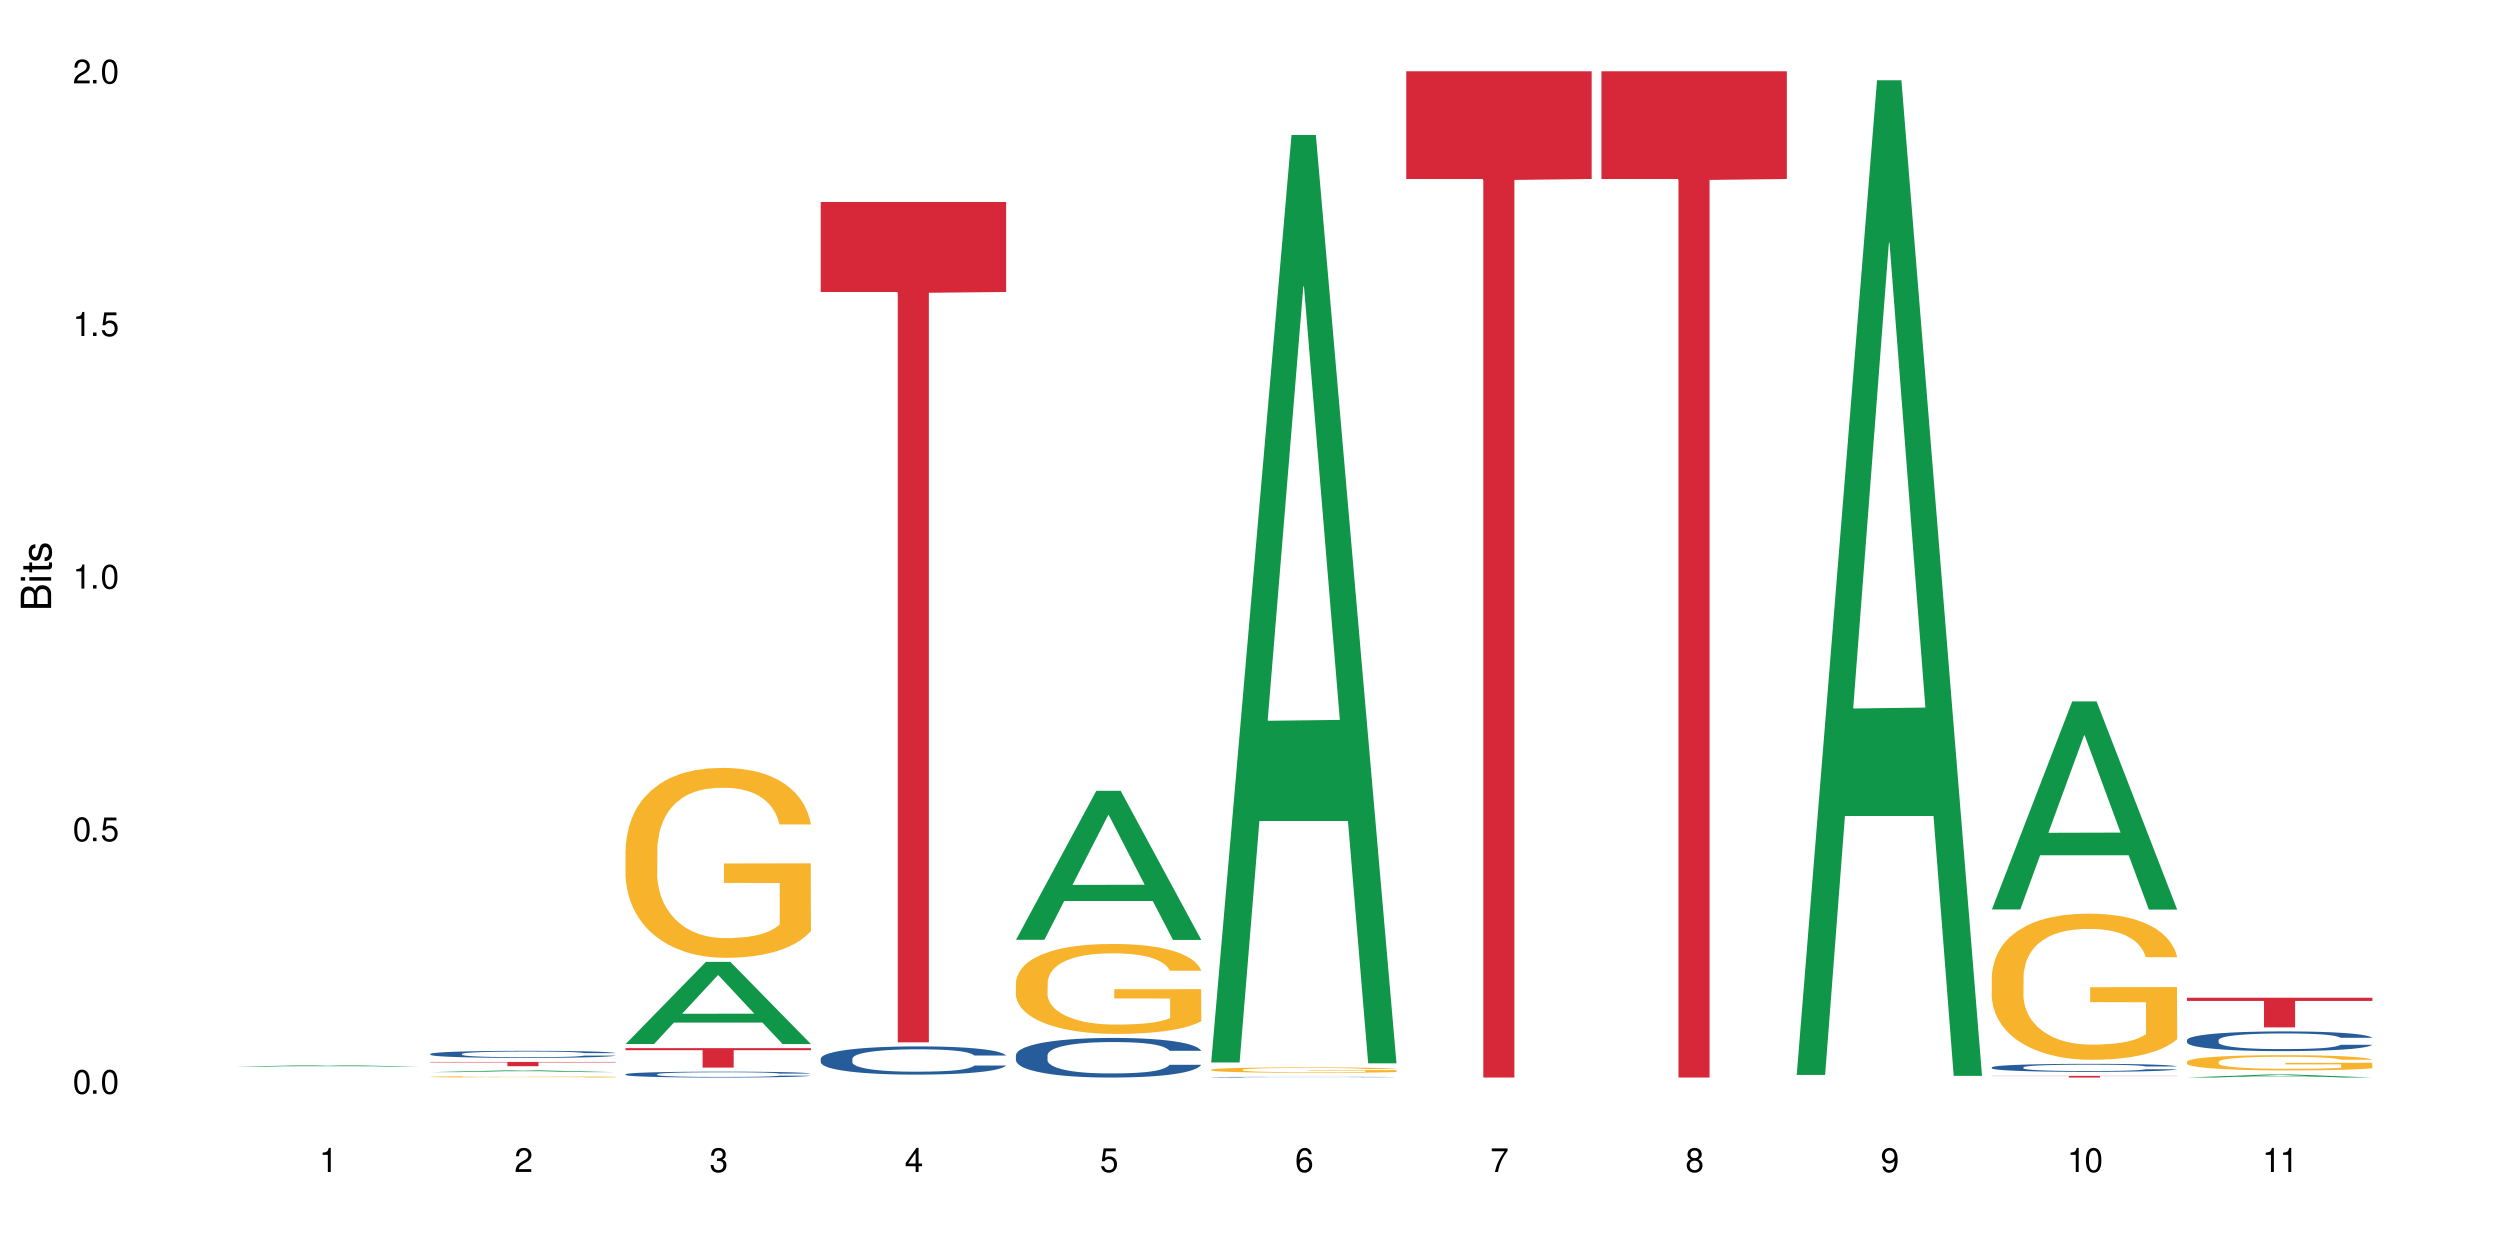 <?xml version="1.0" encoding="UTF-8"?>
<svg xmlns="http://www.w3.org/2000/svg" xmlns:xlink="http://www.w3.org/1999/xlink" width="720" height="360" viewBox="0 0 720 360">
<defs>
<g>
<g id="glyph-0-0">
</g>
<g id="glyph-0-1">
<path d="M 2.641 -6.938 C 2 -6.938 1.422 -6.656 1.078 -6.172 C 0.641 -5.562 0.406 -4.641 0.406 -3.359 C 0.406 -1.016 1.188 0.219 2.641 0.219 C 4.078 0.219 4.859 -1.016 4.859 -3.297 C 4.859 -4.641 4.656 -5.547 4.203 -6.172 C 3.844 -6.656 3.281 -6.938 2.641 -6.938 Z M 2.641 -6.188 C 3.547 -6.188 4 -5.25 4 -3.375 C 4 -1.406 3.562 -0.484 2.625 -0.484 C 1.734 -0.484 1.281 -1.438 1.281 -3.344 C 1.281 -5.25 1.734 -6.188 2.641 -6.188 Z M 2.641 -6.188 "/>
</g>
<g id="glyph-0-2">
<path d="M 1.828 -1 L 0.828 -1 L 0.828 0 L 1.828 0 Z M 1.828 -1 "/>
</g>
<g id="glyph-0-3">
<path d="M 4.562 -6.797 L 1.062 -6.797 L 0.547 -3.094 L 1.328 -3.094 C 1.719 -3.562 2.047 -3.734 2.578 -3.734 C 3.484 -3.734 4.062 -3.109 4.062 -2.094 C 4.062 -1.125 3.484 -0.531 2.578 -0.531 C 1.828 -0.531 1.375 -0.906 1.188 -1.672 L 0.328 -1.672 C 0.453 -1.109 0.547 -0.844 0.75 -0.594 C 1.125 -0.078 1.828 0.219 2.594 0.219 C 3.969 0.219 4.922 -0.781 4.922 -2.219 C 4.922 -3.562 4.031 -4.484 2.719 -4.484 C 2.25 -4.484 1.859 -4.359 1.469 -4.062 L 1.734 -5.969 L 4.562 -5.969 Z M 4.562 -6.797 "/>
</g>
<g id="glyph-0-4">
<path d="M 2.484 -4.938 L 2.484 0 L 3.328 0 L 3.328 -6.938 L 2.766 -6.938 C 2.469 -5.875 2.281 -5.734 0.984 -5.562 L 0.984 -4.938 Z M 2.484 -4.938 "/>
</g>
<g id="glyph-0-5">
<path d="M 4.859 -0.828 L 1.281 -0.828 C 1.359 -1.406 1.672 -1.781 2.5 -2.281 L 3.469 -2.828 C 4.406 -3.344 4.906 -4.062 4.906 -4.906 C 4.906 -5.484 4.672 -6.031 4.266 -6.406 C 3.859 -6.766 3.375 -6.938 2.719 -6.938 C 1.859 -6.938 1.219 -6.625 0.844 -6.031 C 0.609 -5.672 0.5 -5.234 0.484 -4.531 L 1.328 -4.531 C 1.359 -5.016 1.406 -5.281 1.531 -5.516 C 1.75 -5.938 2.188 -6.203 2.703 -6.203 C 3.469 -6.203 4.031 -5.641 4.031 -4.891 C 4.031 -4.344 3.719 -3.859 3.125 -3.516 L 2.234 -3 C 0.812 -2.172 0.406 -1.531 0.328 -0.016 L 4.859 -0.016 Z M 4.859 -0.828 "/>
</g>
<g id="glyph-0-6">
<path d="M 2.125 -3.188 L 2.578 -3.188 C 3.5 -3.188 3.984 -2.766 3.984 -1.922 C 3.984 -1.062 3.469 -0.531 2.594 -0.531 C 1.656 -0.531 1.203 -1 1.156 -2.016 L 0.312 -2.016 C 0.344 -1.453 0.438 -1.094 0.609 -0.781 C 0.953 -0.109 1.625 0.219 2.547 0.219 C 3.953 0.219 4.859 -0.625 4.859 -1.938 C 4.859 -2.828 4.516 -3.297 3.703 -3.594 C 4.344 -3.844 4.656 -4.328 4.656 -5.031 C 4.656 -6.219 3.875 -6.938 2.578 -6.938 C 1.203 -6.938 0.484 -6.172 0.453 -4.703 L 1.297 -4.703 C 1.312 -5.125 1.344 -5.359 1.453 -5.578 C 1.641 -5.969 2.062 -6.203 2.594 -6.203 C 3.344 -6.203 3.797 -5.75 3.797 -5 C 3.797 -4.516 3.609 -4.219 3.25 -4.047 C 3.016 -3.953 2.703 -3.922 2.125 -3.906 Z M 2.125 -3.188 "/>
</g>
<g id="glyph-0-7">
<path d="M 3.141 -1.672 L 3.141 0 L 3.984 0 L 3.984 -1.672 L 4.984 -1.672 L 4.984 -2.438 L 3.984 -2.438 L 3.984 -6.938 L 3.359 -6.938 L 0.266 -2.578 L 0.266 -1.672 Z M 3.141 -2.438 L 1 -2.438 L 3.141 -5.5 Z M 3.141 -2.438 "/>
</g>
<g id="glyph-0-8">
<path d="M 4.781 -5.125 C 4.609 -6.266 3.891 -6.938 2.844 -6.938 C 2.094 -6.938 1.422 -6.578 1.031 -5.953 C 0.594 -5.266 0.406 -4.422 0.406 -3.172 C 0.406 -2 0.578 -1.25 0.984 -0.641 C 1.359 -0.078 1.953 0.219 2.703 0.219 C 3.984 0.219 4.922 -0.75 4.922 -2.094 C 4.922 -3.375 4.062 -4.281 2.844 -4.281 C 2.172 -4.281 1.641 -4.031 1.281 -3.516 C 1.281 -5.234 1.828 -6.188 2.797 -6.188 C 3.391 -6.188 3.797 -5.797 3.938 -5.125 Z M 2.734 -3.531 C 3.547 -3.531 4.062 -2.953 4.062 -2.031 C 4.062 -1.156 3.484 -0.531 2.703 -0.531 C 1.922 -0.531 1.328 -1.188 1.328 -2.078 C 1.328 -2.938 1.906 -3.531 2.734 -3.531 Z M 2.734 -3.531 "/>
</g>
<g id="glyph-0-9">
<path d="M 4.984 -6.797 L 0.438 -6.797 L 0.438 -5.969 L 4.109 -5.969 C 2.5 -3.656 1.828 -2.234 1.328 0 L 2.219 0 C 2.594 -2.172 3.453 -4.047 4.984 -6.094 Z M 4.984 -6.797 "/>
</g>
<g id="glyph-0-10">
<path d="M 3.75 -3.656 C 4.469 -4.094 4.688 -4.438 4.688 -5.078 C 4.688 -6.172 3.844 -6.938 2.641 -6.938 C 1.438 -6.938 0.594 -6.172 0.594 -5.094 C 0.594 -4.438 0.812 -4.094 1.516 -3.656 C 0.734 -3.266 0.359 -2.703 0.359 -1.922 C 0.359 -0.656 1.281 0.219 2.641 0.219 C 3.984 0.219 4.922 -0.656 4.922 -1.922 C 4.922 -2.703 4.531 -3.266 3.75 -3.656 Z M 2.641 -6.188 C 3.359 -6.188 3.812 -5.75 3.812 -5.062 C 3.812 -4.406 3.344 -3.984 2.641 -3.984 C 1.922 -3.984 1.453 -4.406 1.453 -5.078 C 1.453 -5.75 1.922 -6.188 2.641 -6.188 Z M 2.641 -3.266 C 3.484 -3.266 4.062 -2.719 4.062 -1.906 C 4.062 -1.078 3.484 -0.531 2.625 -0.531 C 1.797 -0.531 1.219 -1.094 1.219 -1.906 C 1.219 -2.719 1.781 -3.266 2.641 -3.266 Z M 2.641 -3.266 "/>
</g>
<g id="glyph-0-11">
<path d="M 0.516 -1.578 C 0.672 -0.453 1.406 0.219 2.438 0.219 C 3.188 0.219 3.859 -0.141 4.266 -0.766 C 4.688 -1.453 4.891 -2.297 4.891 -3.547 C 4.891 -4.719 4.703 -5.453 4.312 -6.078 C 3.938 -6.641 3.344 -6.938 2.594 -6.938 C 1.297 -6.938 0.359 -5.969 0.359 -4.625 C 0.359 -3.344 1.234 -2.453 2.453 -2.453 C 3.094 -2.453 3.578 -2.672 4.016 -3.203 C 4 -1.484 3.469 -0.531 2.5 -0.531 C 1.906 -0.531 1.484 -0.906 1.359 -1.578 Z M 2.578 -6.203 C 3.375 -6.203 3.969 -5.531 3.969 -4.641 C 3.969 -3.797 3.391 -3.188 2.547 -3.188 C 1.734 -3.188 1.234 -3.766 1.234 -4.688 C 1.234 -5.562 1.797 -6.203 2.578 -6.203 Z M 2.578 -6.203 "/>
</g>
<g id="glyph-1-0">
</g>
<g id="glyph-1-1">
<path d="M 0 -0.953 L 0 -4.891 C 0 -5.719 -0.234 -6.344 -0.734 -6.797 C -1.188 -7.234 -1.812 -7.469 -2.5 -7.469 C -3.547 -7.469 -4.188 -7 -4.625 -5.875 C -4.984 -6.688 -5.625 -7.094 -6.531 -7.094 C -7.172 -7.094 -7.734 -6.859 -8.141 -6.391 C -8.562 -5.922 -8.75 -5.344 -8.75 -4.5 L -8.75 -0.953 Z M -4.984 -2.062 L -7.766 -2.062 L -7.766 -4.219 C -7.766 -4.844 -7.688 -5.203 -7.453 -5.5 C -7.219 -5.812 -6.859 -5.969 -6.375 -5.969 C -5.891 -5.969 -5.531 -5.812 -5.297 -5.5 C -5.062 -5.203 -4.984 -4.844 -4.984 -4.219 Z M -0.984 -2.062 L -4 -2.062 L -4 -4.781 C -4 -5.766 -3.438 -6.359 -2.484 -6.359 C -1.547 -6.359 -0.984 -5.766 -0.984 -4.781 Z M -0.984 -2.062 "/>
</g>
<g id="glyph-1-2">
<path d="M -6.281 -1.797 L -6.281 -0.797 L 0 -0.797 L 0 -1.797 Z M -8.75 -1.797 L -8.75 -0.797 L -7.484 -0.797 L -7.484 -1.797 Z M -8.75 -1.797 "/>
</g>
<g id="glyph-1-3">
<path d="M -6.281 -3.047 L -6.281 -2.016 L -8.016 -2.016 L -8.016 -1.016 L -6.281 -1.016 L -6.281 -0.172 L -5.469 -0.172 L -5.469 -1.016 L -0.719 -1.016 C -0.078 -1.016 0.281 -1.453 0.281 -2.234 C 0.281 -2.5 0.25 -2.719 0.188 -3.047 L -0.641 -3.047 C -0.609 -2.906 -0.594 -2.766 -0.594 -2.562 C -0.594 -2.141 -0.719 -2.016 -1.156 -2.016 L -5.469 -2.016 L -5.469 -3.047 Z M -6.281 -3.047 "/>
</g>
<g id="glyph-1-4">
<path d="M -4.531 -5.25 C -5.766 -5.25 -6.469 -4.422 -6.469 -2.969 C -6.469 -1.516 -5.719 -0.562 -4.547 -0.562 C -3.562 -0.562 -3.094 -1.062 -2.734 -2.562 L -2.516 -3.484 C -2.344 -4.188 -2.094 -4.469 -1.641 -4.469 C -1.047 -4.469 -0.641 -3.875 -0.641 -3 C -0.641 -2.453 -0.797 -2 -1.062 -1.75 C -1.25 -1.594 -1.422 -1.531 -1.875 -1.469 L -1.875 -0.406 C -0.422 -0.453 0.281 -1.266 0.281 -2.922 C 0.281 -4.5 -0.5 -5.516 -1.719 -5.516 C -2.656 -5.516 -3.172 -4.984 -3.469 -3.734 L -3.703 -2.766 C -3.891 -1.953 -4.156 -1.609 -4.594 -1.609 C -5.188 -1.609 -5.547 -2.125 -5.547 -2.938 C -5.547 -3.75 -5.203 -4.172 -4.531 -4.203 Z M -4.531 -5.25 "/>
</g>
</g>
</defs>
<rect x="-72" y="-36" width="864" height="432" fill="rgb(100%, 100%, 100%)" fill-opacity="1"/>
<path fill-rule="nonzero" fill="rgb(6.275%, 58.824%, 28.235%)" fill-opacity="1" d="M 67.73 307.207 L 67.789 307.203 L 90.895 306.734 L 97.91 306.734 L 121.133 307.207 L 112.973 307.207 L 107.152 307.082 L 81.652 307.082 L 75.945 307.207 L 67.73 307.207 L 84.105 307.031 L 104.816 307.031 L 94.488 306.812 L 94.262 306.812 L 84.047 307.031 L 84.105 307.031 Z M 67.73 307.207 "/>
<path fill-rule="nonzero" fill="rgb(6.275%, 58.824%, 28.235%)" fill-opacity="1" d="M 123.941 308.781 L 124 308.781 L 147.105 308.234 L 154.125 308.234 L 177.344 308.781 L 169.184 308.781 L 163.367 308.637 L 137.863 308.637 L 132.156 308.781 L 123.941 308.781 L 140.316 308.578 L 161.027 308.578 L 150.699 308.324 L 150.586 308.32 L 150.473 308.324 L 140.258 308.578 L 140.316 308.578 Z M 123.941 308.781 "/>
<path fill-rule="nonzero" fill="rgb(14.51%, 36.078%, 60%)" fill-opacity="1" d="M 123.941 303.523 L 124.008 303.523 L 124.008 303.477 L 124.203 303.406 L 124.66 303.316 L 125.113 303.254 L 126.285 303.145 L 127.914 303.039 L 129.609 302.957 L 130.844 302.906 L 131.953 302.871 L 134.492 302.801 L 136.121 302.766 L 137.879 302.734 L 140.027 302.703 L 141.59 302.684 L 145.109 302.652 L 147.711 302.641 L 149.73 302.637 L 154.094 302.637 L 156.699 302.645 L 158.59 302.652 L 160.672 302.668 L 162.43 302.684 L 165.492 302.727 L 168.227 302.777 L 169.465 302.809 L 171.418 302.863 L 172.914 302.922 L 173.957 302.969 L 175.129 303.039 L 176.172 303.121 L 176.953 303.219 L 177.344 303.297 L 168.227 303.297 L 167.77 303.223 L 167.25 303.164 L 166.273 303.09 L 165.297 303.035 L 163.93 302.98 L 162.691 302.945 L 160.996 302.91 L 159.5 302.887 L 157.938 302.871 L 156.438 302.859 L 153.574 302.848 L 150.254 302.848 L 149.016 302.852 L 146.477 302.867 L 145.109 302.879 L 143.152 302.906 L 141.785 302.93 L 140.156 302.969 L 139.051 303 L 137.684 303.047 L 136.707 303.09 L 135.598 303.152 L 134.949 303.199 L 134.363 303.25 L 133.84 303.312 L 133.449 303.379 L 133.191 303.445 L 133.059 303.516 L 133.059 303.805 L 133.191 303.871 L 133.516 303.949 L 134.363 304.062 L 135.598 304.16 L 137.031 304.238 L 138.398 304.297 L 139.18 304.32 L 140.223 304.352 L 141.852 304.391 L 144.195 304.426 L 145.562 304.441 L 147.648 304.457 L 149.797 304.465 L 152.66 304.465 L 155.203 304.457 L 156.895 304.445 L 158.652 304.434 L 161.062 304.398 L 162.559 304.371 L 163.863 304.336 L 164.84 304.301 L 165.492 304.27 L 166.469 304.211 L 167.25 304.148 L 167.836 304.082 L 168.227 304.02 L 177.344 304.02 L 176.953 304.094 L 176.367 304.168 L 175.781 304.223 L 174.867 304.285 L 173.828 304.344 L 172.328 304.41 L 171.09 304.453 L 169.465 304.5 L 167.965 304.535 L 166.336 304.566 L 163.93 304.605 L 162.363 304.621 L 160.672 304.641 L 158.652 304.652 L 156.113 304.668 L 153.379 304.676 L 150.84 304.676 L 148.102 304.672 L 146.086 304.664 L 143.414 304.648 L 140.094 304.613 L 137.684 304.578 L 135.793 304.543 L 134.168 304.508 L 132.344 304.457 L 130 304.375 L 128.566 304.312 L 127.59 304.258 L 126.48 304.188 L 125.699 304.121 L 124.789 304.016 L 124.137 303.883 L 123.941 303.781 Z M 123.941 303.523 "/>
<path fill-rule="nonzero" fill="rgb(96.863%, 70.196%, 16.863%)" fill-opacity="1" d="M 123.941 310.113 L 124.008 310.109 L 124.008 310.105 L 124.27 310.09 L 124.918 310.066 L 125.766 310.047 L 126.676 310.035 L 127.266 310.027 L 128.242 310.016 L 129.086 310.008 L 131.234 309.992 L 133.973 309.977 L 135.469 309.973 L 137.164 309.965 L 139.57 309.957 L 140.68 309.957 L 144.066 309.949 L 147.906 309.945 L 154.094 309.945 L 156.766 309.949 L 160.41 309.953 L 162.496 309.953 L 164.125 309.957 L 165.816 309.965 L 167.902 309.969 L 169.855 309.98 L 172.98 309.996 L 174.281 310.008 L 175.391 310.02 L 176.367 310.035 L 176.953 310.047 L 177.344 310.062 L 168.293 310.062 L 167.77 310.047 L 167.184 310.039 L 166.207 310.027 L 164.254 310.012 L 162.43 310.004 L 160.867 309.996 L 158.914 309.992 L 157.023 309.988 L 154.875 309.988 L 153.574 309.984 L 150.121 309.984 L 146.996 309.988 L 145.172 309.992 L 143.871 309.996 L 142.047 310 L 140.941 310.004 L 140.289 310.008 L 138.336 310.02 L 137.031 310.027 L 136.316 310.035 L 135.402 310.047 L 134.754 310.055 L 134.035 310.07 L 133.645 310.078 L 133.125 310.102 L 133.059 310.168 L 133.254 310.18 L 133.645 310.195 L 134.168 310.207 L 134.949 310.223 L 135.73 310.23 L 137.098 310.246 L 138.27 310.254 L 139.18 310.262 L 140.941 310.27 L 141.656 310.273 L 143.348 310.277 L 145.109 310.285 L 147.258 310.289 L 148.883 310.289 L 151.488 310.293 L 154.812 310.293 L 158.719 310.289 L 161.191 310.289 L 162.887 310.285 L 163.992 310.281 L 165.359 310.277 L 166.336 310.273 L 167.25 310.27 L 168.355 310.266 L 168.355 310.18 L 152.27 310.18 L 152.27 310.141 L 177.277 310.141 L 177.344 310.277 L 175.977 310.289 L 174.281 310.297 L 172.656 310.305 L 170.961 310.309 L 168.551 310.316 L 166.598 310.32 L 163.602 310.324 L 160.867 310.328 L 158 310.332 L 149.797 310.332 L 146.93 310.328 L 144.652 310.328 L 142.566 310.324 L 140.484 310.32 L 137.879 310.312 L 136.188 310.305 L 134.426 310.297 L 132.668 310.289 L 131.105 310.281 L 130.062 310.273 L 129.023 310.262 L 127.914 310.254 L 126.871 310.242 L 126.09 310.23 L 125.375 310.219 L 124.855 310.207 L 124.332 310.191 L 124.074 310.176 L 123.941 310.168 Z M 123.941 310.113 "/>
<path fill-rule="nonzero" fill="rgb(83.922%, 15.686%, 22.353%)" fill-opacity="1" d="M 123.941 305.84 L 177.344 305.84 L 177.344 305.973 L 155.086 305.973 L 155.086 307.07 L 146.133 307.07 L 146.133 305.973 L 123.941 305.973 Z M 123.941 305.84 "/>
<path fill-rule="nonzero" fill="rgb(6.275%, 58.824%, 28.235%)" fill-opacity="1" d="M 180.152 300.672 L 180.211 300.652 L 203.316 277.016 L 210.336 277.016 L 233.555 300.695 L 225.395 300.695 L 219.578 294.516 L 194.074 294.516 L 188.371 300.672 L 180.152 300.672 L 196.527 291.957 L 217.238 291.934 L 206.91 280.883 L 206.797 280.863 L 206.684 280.93 L 196.473 291.934 L 196.527 291.957 Z M 180.152 300.672 "/>
<path fill-rule="nonzero" fill="rgb(14.51%, 36.078%, 60%)" fill-opacity="1" d="M 180.152 309.375 L 180.219 309.371 L 180.219 309.336 L 180.414 309.277 L 180.871 309.203 L 181.324 309.152 L 182.5 309.059 L 184.125 308.969 L 185.82 308.902 L 187.059 308.863 L 188.164 308.832 L 190.703 308.773 L 192.332 308.742 L 194.09 308.719 L 196.238 308.691 L 197.801 308.676 L 201.32 308.652 L 203.922 308.641 L 205.941 308.637 L 210.305 308.637 L 212.91 308.641 L 214.801 308.648 L 216.883 308.66 L 218.641 308.676 L 221.703 308.711 L 224.438 308.754 L 225.676 308.777 L 227.629 308.828 L 229.125 308.871 L 230.168 308.914 L 231.34 308.969 L 232.383 309.039 L 233.164 309.121 L 233.555 309.188 L 224.438 309.188 L 223.98 309.125 L 223.461 309.074 L 222.484 309.012 L 221.508 308.969 L 220.141 308.922 L 218.902 308.895 L 217.207 308.863 L 215.711 308.844 L 214.148 308.832 L 212.648 308.82 L 209.785 308.812 L 206.465 308.812 L 205.227 308.816 L 202.688 308.828 L 201.32 308.84 L 199.363 308.859 L 197.996 308.879 L 196.371 308.91 L 195.262 308.938 L 193.895 308.977 L 192.918 309.016 L 191.812 309.066 L 191.16 309.105 L 190.574 309.148 L 190.051 309.199 L 189.66 309.254 L 189.402 309.309 L 189.27 309.367 L 189.27 309.605 L 189.402 309.664 L 189.727 309.727 L 190.574 309.82 L 191.812 309.906 L 193.242 309.969 L 194.609 310.016 L 195.395 310.039 L 196.434 310.062 L 198.062 310.094 L 200.406 310.125 L 201.773 310.137 L 203.859 310.148 L 206.008 310.156 L 208.875 310.156 L 211.414 310.148 L 213.105 310.141 L 214.863 310.129 L 217.273 310.102 L 218.773 310.078 L 220.074 310.047 L 221.051 310.02 L 221.703 309.996 L 222.68 309.945 L 223.461 309.895 L 224.047 309.84 L 224.438 309.785 L 233.555 309.785 L 233.164 309.848 L 232.578 309.91 L 231.992 309.953 L 231.082 310.008 L 230.039 310.055 L 228.539 310.109 L 227.305 310.145 L 225.676 310.184 L 224.176 310.215 L 222.551 310.242 L 220.141 310.273 L 218.578 310.289 L 216.883 310.301 L 214.863 310.312 L 212.324 310.324 L 209.59 310.332 L 207.051 310.332 L 204.316 310.328 L 202.297 310.324 L 199.625 310.309 L 196.305 310.281 L 193.895 310.25 L 192.008 310.223 L 190.379 310.191 L 188.555 310.148 L 186.211 310.082 L 184.777 310.027 L 183.801 309.984 L 182.695 309.926 L 181.914 309.871 L 181 309.785 L 180.348 309.672 L 180.152 309.586 Z M 180.152 309.375 "/>
<path fill-rule="nonzero" fill="rgb(96.863%, 70.196%, 16.863%)" fill-opacity="1" d="M 180.152 244.582 L 180.219 244.531 L 180.219 243.531 L 180.48 241.285 L 181.129 238.188 L 181.977 235.641 L 182.891 233.641 L 183.477 232.594 L 184.453 231.094 L 185.297 229.996 L 187.449 227.746 L 190.184 225.648 L 191.68 224.75 L 193.375 223.902 L 195.785 222.953 L 196.891 222.602 L 200.277 221.805 L 204.121 221.305 L 208.352 221.152 L 210.305 221.203 L 212.977 221.402 L 216.621 221.953 L 218.707 222.453 L 220.336 222.953 L 222.027 223.602 L 224.113 224.602 L 226.066 225.801 L 227.629 227 L 229.191 228.496 L 230.492 230.094 L 231.602 231.844 L 232.578 233.941 L 233.164 235.691 L 233.555 237.438 L 224.504 237.438 L 223.98 235.691 L 223.395 234.34 L 222.418 232.691 L 221.441 231.496 L 220.465 230.547 L 218.641 229.246 L 217.078 228.445 L 215.125 227.746 L 213.238 227.297 L 211.086 227 L 209.785 226.898 L 206.332 226.898 L 203.207 227.25 L 201.383 227.648 L 200.082 228.047 L 198.258 228.797 L 197.152 229.395 L 196.5 229.797 L 194.547 231.344 L 193.242 232.742 L 192.527 233.691 L 191.617 235.191 L 190.965 236.539 L 190.246 238.539 L 189.855 240.035 L 189.336 243.434 L 189.27 252.426 L 189.465 254.324 L 189.855 256.371 L 190.379 258.168 L 191.16 260.066 L 191.941 261.516 L 193.309 263.465 L 194.48 264.762 L 195.395 265.613 L 197.152 266.961 L 197.867 267.41 L 199.562 268.309 L 201.32 269.008 L 203.469 269.609 L 205.098 269.906 L 207.699 270.156 L 211.023 270.156 L 214.93 269.859 L 217.402 269.457 L 219.098 269.059 L 220.203 268.707 L 221.57 268.16 L 222.551 267.66 L 223.461 267.109 L 224.566 266.262 L 224.566 254.324 L 208.484 254.273 L 208.484 248.68 L 233.488 248.629 L 233.555 268.16 L 232.188 269.508 L 230.492 270.809 L 228.867 271.805 L 227.172 272.656 L 224.762 273.605 L 222.809 274.203 L 219.812 274.902 L 217.078 275.352 L 214.215 275.652 L 211.672 275.801 L 208.68 275.852 L 206.008 275.75 L 203.141 275.453 L 200.863 275.051 L 198.777 274.555 L 196.695 273.902 L 194.09 272.855 L 192.398 272.004 L 190.641 270.957 L 188.879 269.707 L 187.316 268.359 L 186.277 267.309 L 185.234 266.109 L 184.125 264.613 L 183.086 262.914 L 182.305 261.367 L 181.586 259.617 L 181.066 257.969 L 180.543 255.723 L 180.285 253.922 L 180.152 252.375 Z M 180.152 244.582 "/>
<path fill-rule="nonzero" fill="rgb(83.922%, 15.686%, 22.353%)" fill-opacity="1" d="M 180.152 301.859 L 233.555 301.859 L 233.555 302.461 L 211.301 302.465 L 211.301 307.473 L 202.344 307.473 L 202.344 302.473 L 202.215 302.461 L 180.152 302.461 Z M 180.152 301.859 "/>
<path fill-rule="nonzero" fill="rgb(14.51%, 36.078%, 60%)" fill-opacity="1" d="M 236.367 304.898 L 236.43 304.891 L 236.43 304.715 L 236.625 304.43 L 237.082 304.074 L 237.539 303.828 L 238.711 303.391 L 240.34 302.969 L 242.031 302.641 L 243.27 302.449 L 244.375 302.301 L 246.914 302.023 L 248.543 301.883 L 250.301 301.758 L 252.449 301.633 L 254.016 301.559 L 257.531 301.438 L 260.137 301.387 L 262.152 301.363 L 266.516 301.363 L 269.121 301.395 L 271.012 301.43 L 273.094 301.488 L 274.852 301.559 L 277.914 301.719 L 280.648 301.93 L 281.887 302.047 L 283.84 302.277 L 285.34 302.5 L 286.379 302.691 L 287.551 302.969 L 288.594 303.301 L 289.375 303.68 L 289.766 304 L 280.648 304 L 280.191 303.703 L 279.672 303.473 L 278.695 303.168 L 277.719 302.953 L 276.352 302.738 L 275.113 302.598 L 273.422 302.457 L 271.922 302.367 L 270.359 302.301 L 268.863 302.254 L 265.996 302.211 L 262.676 302.211 L 261.438 302.227 L 258.898 302.285 L 257.531 302.336 L 255.578 302.441 L 254.211 302.539 L 252.582 302.688 L 251.473 302.812 L 250.105 303.004 L 249.129 303.176 L 248.023 303.422 L 247.371 303.605 L 246.785 303.816 L 246.266 304.059 L 245.875 304.32 L 245.613 304.594 L 245.484 304.863 L 245.484 306.012 L 245.613 306.281 L 245.938 306.594 L 246.785 307.043 L 248.023 307.438 L 249.457 307.75 L 250.824 307.973 L 251.605 308.078 L 252.645 308.195 L 254.273 308.344 L 256.617 308.492 L 257.984 308.551 L 260.07 308.613 L 262.219 308.641 L 265.086 308.641 L 267.625 308.613 L 269.316 308.574 L 271.074 308.516 L 273.484 308.391 L 274.984 308.27 L 276.285 308.129 L 277.262 307.988 L 277.914 307.871 L 278.891 307.641 L 279.672 307.387 L 280.258 307.125 L 280.648 306.875 L 289.766 306.875 L 289.375 307.172 L 288.789 307.461 L 288.203 307.676 L 287.293 307.938 L 286.25 308.168 L 284.75 308.426 L 283.516 308.598 L 281.887 308.781 L 280.387 308.922 L 278.762 309.051 L 276.352 309.199 L 274.789 309.273 L 273.094 309.34 L 271.074 309.398 L 268.535 309.449 L 265.801 309.48 L 263.262 309.488 L 260.527 309.473 L 258.508 309.445 L 255.836 309.375 L 252.516 309.242 L 250.105 309.102 L 248.219 308.961 L 246.59 308.812 L 244.766 308.613 L 242.422 308.285 L 240.988 308.031 L 240.012 307.824 L 238.906 307.535 L 238.125 307.273 L 237.211 306.859 L 236.562 306.332 L 236.367 305.922 Z M 236.367 304.898 "/>
<path fill-rule="nonzero" fill="rgb(83.922%, 15.686%, 22.353%)" fill-opacity="1" d="M 236.367 58.184 L 289.766 58.184 L 289.766 84.09 L 267.512 84.316 L 267.512 300.199 L 258.555 300.199 L 258.555 84.543 L 258.426 84.09 L 236.367 84.09 Z M 236.367 58.184 "/>
<path fill-rule="nonzero" fill="rgb(6.275%, 58.824%, 28.235%)" fill-opacity="1" d="M 292.578 270.656 L 292.633 270.613 L 315.738 227.758 L 322.758 227.758 L 345.977 270.695 L 337.82 270.695 L 332 259.488 L 306.496 259.488 L 300.793 270.656 L 292.578 270.656 L 308.949 254.852 L 329.66 254.809 L 319.336 234.773 L 319.219 234.73 L 319.105 234.852 L 308.895 254.809 L 308.949 254.852 Z M 292.578 270.656 "/>
<path fill-rule="nonzero" fill="rgb(14.51%, 36.078%, 60%)" fill-opacity="1" d="M 292.578 303.895 L 292.641 303.883 L 292.641 303.633 L 292.836 303.238 L 293.293 302.738 L 293.75 302.395 L 294.922 301.781 L 296.551 301.188 L 298.242 300.727 L 299.48 300.457 L 300.586 300.246 L 303.125 299.863 L 304.754 299.664 L 306.512 299.488 L 308.664 299.309 L 310.227 299.207 L 313.742 299.039 L 316.348 298.965 L 318.367 298.934 L 322.73 298.934 L 325.332 298.977 L 327.223 299.027 L 329.305 299.113 L 331.066 299.207 L 334.125 299.434 L 336.859 299.727 L 338.098 299.895 L 340.051 300.215 L 341.551 300.531 L 342.59 300.801 L 343.762 301.188 L 344.805 301.656 L 345.586 302.188 L 345.977 302.633 L 336.859 302.633 L 336.406 302.219 L 335.883 301.895 L 334.906 301.469 L 333.93 301.164 L 332.562 300.863 L 331.324 300.664 L 329.633 300.465 L 328.133 300.34 L 326.57 300.246 L 325.074 300.184 L 322.207 300.121 L 318.887 300.121 L 317.648 300.145 L 315.109 300.227 L 313.742 300.301 L 311.789 300.445 L 310.422 300.582 L 308.793 300.789 L 307.684 300.969 L 306.316 301.238 L 305.34 301.477 L 304.234 301.82 L 303.582 302.082 L 302.996 302.375 L 302.477 302.719 L 302.086 303.082 L 301.824 303.469 L 301.695 303.844 L 301.695 305.457 L 301.824 305.832 L 302.148 306.27 L 302.996 306.906 L 304.234 307.457 L 305.668 307.895 L 307.035 308.207 L 307.816 308.352 L 308.859 308.52 L 310.484 308.727 L 312.832 308.938 L 314.199 309.02 L 316.281 309.102 L 318.43 309.145 L 321.297 309.145 L 323.836 309.102 L 325.527 309.051 L 327.289 308.969 L 329.695 308.789 L 331.195 308.625 L 332.496 308.426 L 333.473 308.227 L 334.125 308.062 L 335.102 307.738 L 335.883 307.383 L 336.469 307.02 L 336.859 306.664 L 345.977 306.664 L 345.586 307.082 L 345 307.488 L 344.414 307.789 L 343.504 308.156 L 342.461 308.477 L 340.965 308.844 L 339.727 309.082 L 338.098 309.344 L 336.602 309.539 L 334.973 309.719 L 332.562 309.926 L 331 310.031 L 329.305 310.125 L 327.289 310.207 L 324.746 310.281 L 322.012 310.32 L 319.473 310.332 L 316.738 310.312 L 314.719 310.27 L 312.047 310.176 L 308.727 309.988 L 306.316 309.789 L 304.43 309.594 L 302.801 309.383 L 300.977 309.102 L 298.633 308.645 L 297.199 308.289 L 296.223 308 L 295.117 307.594 L 294.336 307.227 L 293.422 306.645 L 292.773 305.906 L 292.578 305.332 Z M 292.578 303.895 "/>
<path fill-rule="nonzero" fill="rgb(96.863%, 70.196%, 16.863%)" fill-opacity="1" d="M 292.578 282.957 L 292.641 282.934 L 292.641 282.461 L 292.902 281.395 L 293.555 279.93 L 294.398 278.723 L 295.312 277.777 L 295.898 277.277 L 296.875 276.57 L 297.723 276.047 L 299.871 274.984 L 302.605 273.988 L 304.105 273.562 L 305.797 273.16 L 308.207 272.711 L 309.312 272.547 L 312.699 272.168 L 316.543 271.93 L 320.773 271.859 L 322.73 271.883 L 325.398 271.977 L 329.047 272.238 L 331.129 272.477 L 332.758 272.711 L 334.449 273.02 L 336.535 273.492 L 338.488 274.059 L 340.051 274.629 L 341.613 275.34 L 342.918 276.094 L 344.023 276.922 L 345 277.918 L 345.586 278.746 L 345.977 279.574 L 336.926 279.574 L 336.406 278.746 L 335.82 278.105 L 334.84 277.324 L 333.863 276.758 L 332.887 276.309 L 331.066 275.691 L 329.5 275.316 L 327.547 274.984 L 325.66 274.77 L 323.512 274.629 L 322.207 274.582 L 318.758 274.582 L 315.629 274.746 L 313.809 274.938 L 312.504 275.125 L 310.68 275.48 L 309.574 275.766 L 308.922 275.953 L 306.969 276.688 L 305.668 277.348 L 304.949 277.801 L 304.039 278.508 L 303.387 279.148 L 302.672 280.094 L 302.281 280.805 L 301.758 282.414 L 301.695 286.672 L 301.891 287.574 L 302.281 288.543 L 302.801 289.395 L 303.582 290.293 L 304.363 290.98 L 305.73 291.902 L 306.902 292.52 L 307.816 292.922 L 309.574 293.559 L 310.289 293.773 L 311.984 294.199 L 313.742 294.531 L 315.891 294.812 L 317.52 294.957 L 320.125 295.074 L 323.445 295.074 L 327.352 294.934 L 329.828 294.742 L 331.52 294.555 L 332.629 294.387 L 333.996 294.129 L 334.973 293.891 L 335.883 293.629 L 336.992 293.227 L 336.992 287.574 L 320.906 287.547 L 320.906 284.898 L 345.914 284.875 L 345.977 294.129 L 344.609 294.766 L 342.918 295.383 L 341.289 295.855 L 339.598 296.258 L 337.188 296.707 L 335.234 296.992 L 332.238 297.32 L 329.5 297.535 L 326.637 297.676 L 324.098 297.746 L 321.102 297.773 L 318.43 297.723 L 315.566 297.582 L 313.285 297.395 L 311.203 297.156 L 309.117 296.848 L 306.512 296.352 L 304.82 295.949 L 303.062 295.453 L 301.305 294.859 L 299.742 294.223 L 298.699 293.727 L 297.656 293.156 L 296.551 292.445 L 295.508 291.641 L 294.727 290.91 L 294.008 290.082 L 293.488 289.301 L 292.969 288.234 L 292.707 287.383 L 292.578 286.648 Z M 292.578 282.957 "/>
<path fill-rule="nonzero" fill="rgb(6.275%, 58.824%, 28.235%)" fill-opacity="1" d="M 348.789 305.992 L 348.844 305.742 L 371.953 38.875 L 378.969 38.875 L 402.188 306.242 L 394.031 306.242 L 388.211 236.453 L 362.711 236.453 L 357.004 305.992 L 348.789 305.992 L 365.164 207.582 L 385.871 207.332 L 375.547 82.559 L 375.434 82.309 L 375.316 83.062 L 365.105 207.332 L 365.164 207.582 Z M 348.789 305.992 "/>
<path fill-rule="nonzero" fill="rgb(14.51%, 36.078%, 60%)" fill-opacity="1" d="M 348.789 310.219 L 348.852 310.219 L 348.852 310.215 L 349.051 310.207 L 349.504 310.199 L 349.961 310.195 L 351.133 310.184 L 352.762 310.172 L 354.453 310.164 L 355.691 310.16 L 356.797 310.156 L 359.34 310.148 L 360.965 310.145 L 362.727 310.145 L 364.875 310.141 L 366.438 310.137 L 369.953 310.137 L 372.559 310.133 L 381.547 310.133 L 383.434 310.137 L 387.277 310.137 L 390.336 310.141 L 393.07 310.148 L 394.309 310.148 L 396.262 310.156 L 397.762 310.16 L 398.805 310.164 L 399.977 310.172 L 401.016 310.18 L 401.797 310.191 L 402.188 310.199 L 393.07 310.199 L 392.617 310.191 L 392.094 310.184 L 391.117 310.176 L 390.141 310.172 L 388.773 310.168 L 387.535 310.164 L 385.844 310.16 L 384.344 310.156 L 381.285 310.156 L 378.418 310.152 L 375.098 310.152 L 373.859 310.156 L 369.953 310.156 L 368 310.16 L 366.633 310.16 L 365.004 310.164 L 363.898 310.168 L 362.531 310.172 L 361.551 310.176 L 360.445 310.184 L 359.793 310.188 L 359.207 310.191 L 358.688 310.199 L 358.297 310.207 L 358.035 310.211 L 357.906 310.219 L 357.906 310.246 L 358.035 310.254 L 358.363 310.262 L 359.207 310.273 L 360.445 310.281 L 361.879 310.289 L 363.246 310.297 L 364.027 310.297 L 365.07 310.301 L 366.695 310.305 L 369.043 310.309 L 370.41 310.309 L 372.492 310.312 L 380.047 310.312 L 381.742 310.309 L 383.5 310.309 L 385.91 310.305 L 387.406 310.301 L 388.707 310.301 L 389.688 310.297 L 390.336 310.293 L 391.312 310.285 L 392.094 310.281 L 392.68 310.273 L 393.07 310.27 L 402.188 310.27 L 401.797 310.277 L 401.211 310.281 L 400.625 310.289 L 399.715 310.293 L 398.672 310.301 L 397.176 310.305 L 395.938 310.312 L 394.309 310.316 L 392.812 310.32 L 391.184 310.32 L 388.773 310.324 L 387.211 310.328 L 385.52 310.328 L 383.5 310.332 L 370.93 310.332 L 368.262 310.328 L 364.938 310.328 L 362.531 310.324 L 360.641 310.32 L 359.012 310.316 L 357.188 310.312 L 354.844 310.305 L 353.41 310.297 L 352.434 310.293 L 351.328 310.285 L 350.547 310.277 L 349.637 310.27 L 348.984 310.254 L 348.789 310.246 Z M 348.789 310.219 "/>
<path fill-rule="nonzero" fill="rgb(96.863%, 70.196%, 16.863%)" fill-opacity="1" d="M 348.789 308.078 L 348.852 308.074 L 348.852 308.047 L 349.113 307.98 L 349.766 307.895 L 350.613 307.82 L 351.523 307.766 L 352.109 307.734 L 353.086 307.691 L 353.934 307.66 L 356.082 307.594 L 358.816 307.535 L 360.316 307.508 L 362.008 307.484 L 364.418 307.457 L 365.523 307.449 L 368.91 307.426 L 372.754 307.41 L 376.988 307.406 L 378.941 307.41 L 381.609 307.414 L 385.258 307.43 L 387.34 307.445 L 388.969 307.457 L 390.664 307.477 L 392.746 307.504 L 394.699 307.539 L 396.262 307.574 L 397.824 307.617 L 399.129 307.664 L 400.234 307.711 L 401.211 307.773 L 401.797 307.82 L 402.188 307.871 L 393.137 307.871 L 392.617 307.82 L 392.031 307.785 L 391.055 307.738 L 390.078 307.703 L 389.098 307.676 L 387.277 307.637 L 385.715 307.617 L 383.758 307.594 L 381.871 307.582 L 379.723 307.574 L 378.418 307.57 L 374.969 307.57 L 371.844 307.582 L 370.02 307.594 L 368.715 307.605 L 366.891 307.625 L 365.785 307.641 L 365.133 307.652 L 363.18 307.699 L 361.879 307.738 L 361.16 307.766 L 360.25 307.809 L 359.598 307.848 L 358.883 307.902 L 358.492 307.945 L 357.969 308.043 L 357.906 308.301 L 358.102 308.355 L 358.492 308.414 L 359.012 308.465 L 359.793 308.52 L 360.574 308.559 L 361.941 308.617 L 363.117 308.652 L 364.027 308.676 L 365.785 308.715 L 366.5 308.727 L 368.195 308.754 L 369.953 308.773 L 372.102 308.789 L 373.73 308.801 L 376.336 308.809 L 379.656 308.809 L 383.562 308.797 L 386.039 308.785 L 387.73 308.773 L 388.84 308.766 L 390.207 308.75 L 391.184 308.734 L 392.094 308.719 L 393.203 308.695 L 393.203 308.355 L 377.117 308.352 L 377.117 308.191 L 402.125 308.191 L 402.188 308.75 L 400.82 308.789 L 399.129 308.824 L 397.5 308.855 L 395.809 308.879 L 393.398 308.906 L 391.445 308.922 L 388.449 308.941 L 385.715 308.953 L 382.848 308.965 L 380.309 308.969 L 377.312 308.969 L 374.641 308.965 L 371.777 308.957 L 369.496 308.945 L 367.414 308.934 L 365.328 308.914 L 362.727 308.883 L 361.031 308.859 L 359.273 308.828 L 357.516 308.793 L 355.953 308.754 L 354.91 308.727 L 353.867 308.691 L 352.762 308.648 L 351.719 308.602 L 350.938 308.555 L 350.223 308.504 L 349.699 308.457 L 349.18 308.395 L 348.918 308.344 L 348.789 308.297 Z M 348.789 308.078 "/>
<path fill-rule="nonzero" fill="rgb(83.922%, 15.686%, 22.353%)" fill-opacity="1" d="M 405 20.527 L 458.402 20.527 L 458.402 51.547 L 436.145 51.82 L 436.145 310.332 L 427.191 310.332 L 427.191 52.094 L 427.062 51.547 L 405 51.547 Z M 405 20.527 "/>
<path fill-rule="nonzero" fill="rgb(83.922%, 15.686%, 22.353%)" fill-opacity="1" d="M 461.211 20.527 L 514.613 20.527 L 514.613 51.547 L 492.355 51.82 L 492.355 310.332 L 483.402 310.332 L 483.402 52.094 L 483.273 51.547 L 461.211 51.547 Z M 461.211 20.527 "/>
<path fill-rule="nonzero" fill="rgb(6.275%, 58.824%, 28.235%)" fill-opacity="1" d="M 517.422 309.582 L 517.48 309.312 L 540.586 23.113 L 547.602 23.113 L 570.824 309.852 L 562.664 309.852 L 556.848 235.004 L 531.344 235.004 L 525.637 309.582 L 517.422 309.582 L 533.797 204.043 L 554.508 203.773 L 544.18 69.961 L 544.066 69.691 L 543.953 70.5 L 533.738 203.773 L 533.797 204.043 Z M 517.422 309.582 "/>
<path fill-rule="nonzero" fill="rgb(6.275%, 58.824%, 28.235%)" fill-opacity="1" d="M 573.633 261.918 L 573.691 261.859 L 596.797 202.004 L 603.816 202.004 L 627.035 261.973 L 618.875 261.973 L 613.059 246.32 L 587.555 246.32 L 581.852 261.918 L 573.633 261.918 L 590.008 239.844 L 610.719 239.785 L 600.391 211.801 L 600.277 211.746 L 600.164 211.914 L 589.953 239.785 L 590.008 239.844 Z M 573.633 261.918 "/>
<path fill-rule="nonzero" fill="rgb(14.51%, 36.078%, 60%)" fill-opacity="1" d="M 573.633 307.391 L 573.699 307.387 L 573.699 307.336 L 573.895 307.258 L 574.352 307.156 L 574.805 307.086 L 575.98 306.961 L 577.605 306.84 L 579.301 306.75 L 580.539 306.695 L 581.645 306.652 L 584.184 306.574 L 585.812 306.535 L 587.57 306.5 L 589.719 306.461 L 591.281 306.441 L 594.801 306.406 L 597.402 306.395 L 599.422 306.387 L 603.785 306.387 L 606.391 306.395 L 608.281 306.406 L 610.363 306.422 L 612.121 306.441 L 615.184 306.488 L 617.918 306.547 L 619.156 306.582 L 621.109 306.645 L 622.605 306.707 L 623.648 306.762 L 624.82 306.84 L 625.863 306.938 L 626.645 307.043 L 627.035 307.133 L 617.918 307.133 L 617.461 307.051 L 616.941 306.984 L 615.965 306.898 L 614.988 306.836 L 613.621 306.777 L 612.383 306.734 L 610.688 306.695 L 609.191 306.672 L 607.629 306.652 L 606.129 306.641 L 603.266 306.625 L 599.945 306.625 L 598.707 306.629 L 596.168 306.648 L 594.801 306.664 L 592.844 306.691 L 591.477 306.719 L 589.852 306.762 L 588.742 306.797 L 587.375 306.852 L 586.398 306.898 L 585.293 306.969 L 584.641 307.023 L 584.055 307.082 L 583.531 307.152 L 583.141 307.223 L 582.883 307.301 L 582.75 307.379 L 582.75 307.703 L 582.883 307.781 L 583.207 307.867 L 584.055 307.996 L 585.293 308.109 L 586.723 308.199 L 588.09 308.262 L 588.871 308.289 L 589.914 308.324 L 591.543 308.367 L 593.887 308.406 L 595.254 308.426 L 597.34 308.441 L 599.488 308.449 L 602.355 308.449 L 604.895 308.441 L 606.586 308.43 L 608.344 308.414 L 610.754 308.379 L 612.254 308.344 L 613.555 308.305 L 614.531 308.266 L 615.184 308.23 L 616.16 308.164 L 616.941 308.094 L 617.527 308.02 L 617.918 307.949 L 627.035 307.949 L 626.645 308.031 L 626.059 308.113 L 625.473 308.176 L 624.559 308.25 L 623.52 308.316 L 622.02 308.391 L 620.785 308.438 L 619.156 308.488 L 617.656 308.531 L 616.031 308.566 L 613.621 308.609 L 612.059 308.629 L 610.363 308.648 L 608.344 308.664 L 605.805 308.68 L 603.07 308.688 L 600.531 308.691 L 597.793 308.688 L 595.777 308.676 L 593.105 308.66 L 589.785 308.621 L 587.375 308.582 L 585.488 308.539 L 583.859 308.5 L 582.035 308.441 L 579.691 308.348 L 578.258 308.277 L 577.281 308.219 L 576.176 308.137 L 575.391 308.062 L 574.48 307.945 L 573.828 307.797 L 573.633 307.68 Z M 573.633 307.391 "/>
<path fill-rule="nonzero" fill="rgb(96.863%, 70.196%, 16.863%)" fill-opacity="1" d="M 573.633 281.164 L 573.699 281.125 L 573.699 280.355 L 573.961 278.625 L 574.609 276.242 L 575.457 274.281 L 576.371 272.746 L 576.957 271.938 L 577.934 270.785 L 578.777 269.941 L 580.93 268.211 L 583.664 266.598 L 585.16 265.902 L 586.855 265.25 L 589.266 264.52 L 590.371 264.25 L 593.758 263.637 L 597.598 263.25 L 601.832 263.137 L 603.785 263.176 L 606.457 263.328 L 610.102 263.75 L 612.188 264.137 L 613.816 264.52 L 615.508 265.02 L 617.594 265.789 L 619.547 266.711 L 621.109 267.633 L 622.672 268.785 L 623.973 270.016 L 625.082 271.363 L 626.059 272.977 L 626.645 274.32 L 627.035 275.668 L 617.984 275.668 L 617.461 274.32 L 616.875 273.285 L 615.898 272.016 L 614.922 271.094 L 613.945 270.363 L 612.121 269.363 L 610.559 268.75 L 608.605 268.211 L 606.715 267.863 L 604.566 267.633 L 603.266 267.555 L 599.812 267.555 L 596.688 267.824 L 594.863 268.133 L 593.562 268.441 L 591.738 269.016 L 590.633 269.477 L 589.98 269.785 L 588.027 270.977 L 586.723 272.055 L 586.008 272.785 L 585.098 273.938 L 584.445 274.973 L 583.727 276.512 L 583.336 277.664 L 582.816 280.277 L 582.75 287.195 L 582.945 288.656 L 583.336 290.234 L 583.859 291.617 L 584.641 293.078 L 585.422 294.191 L 586.789 295.691 L 587.961 296.691 L 588.871 297.344 L 590.633 298.383 L 591.348 298.727 L 593.039 299.418 L 594.801 299.957 L 596.949 300.418 L 598.578 300.648 L 601.18 300.84 L 604.504 300.84 L 608.41 300.609 L 610.883 300.305 L 612.578 299.996 L 613.684 299.727 L 615.051 299.305 L 616.031 298.918 L 616.941 298.496 L 618.047 297.844 L 618.047 288.656 L 601.961 288.617 L 601.961 284.312 L 626.969 284.277 L 627.035 299.305 L 625.668 300.34 L 623.973 301.34 L 622.348 302.109 L 620.652 302.762 L 618.242 303.492 L 616.289 303.953 L 613.293 304.492 L 610.559 304.84 L 607.695 305.07 L 605.152 305.184 L 602.156 305.223 L 599.488 305.145 L 596.621 304.914 L 594.344 304.609 L 592.258 304.223 L 590.176 303.723 L 587.57 302.918 L 585.879 302.262 L 584.117 301.457 L 582.359 300.496 L 580.797 299.457 L 579.754 298.648 L 578.715 297.727 L 577.605 296.574 L 576.566 295.27 L 575.785 294.078 L 575.066 292.73 L 574.547 291.465 L 574.023 289.734 L 573.766 288.352 L 573.633 287.16 Z M 573.633 281.164 "/>
<path fill-rule="nonzero" fill="rgb(83.922%, 15.686%, 22.353%)" fill-opacity="1" d="M 573.633 309.855 L 627.035 309.855 L 627.035 309.906 L 604.781 309.906 L 604.781 310.332 L 595.824 310.332 L 595.824 309.906 L 573.633 309.906 Z M 573.633 309.855 "/>
<path fill-rule="nonzero" fill="rgb(6.275%, 58.824%, 28.235%)" fill-opacity="1" d="M 629.848 310.332 L 629.902 310.332 L 653.008 309.445 L 660.027 309.445 L 683.246 310.332 L 675.09 310.332 L 669.27 310.102 L 643.766 310.102 L 638.062 310.332 L 629.848 310.332 L 646.219 310.004 L 666.93 310.004 L 656.602 309.59 L 656.375 309.59 L 646.164 310.004 L 646.219 310.004 Z M 629.848 310.332 "/>
<path fill-rule="nonzero" fill="rgb(14.51%, 36.078%, 60%)" fill-opacity="1" d="M 629.848 299.52 L 629.91 299.516 L 629.91 299.391 L 630.105 299.191 L 630.562 298.941 L 631.02 298.773 L 632.191 298.465 L 633.816 298.168 L 635.512 297.941 L 636.75 297.805 L 637.855 297.703 L 640.395 297.512 L 642.023 297.414 L 643.781 297.324 L 645.93 297.234 L 647.492 297.184 L 651.012 297.102 L 653.617 297.066 L 655.633 297.051 L 659.996 297.051 L 662.602 297.07 L 664.492 297.094 L 666.574 297.137 L 668.332 297.184 L 671.395 297.297 L 674.129 297.441 L 675.367 297.527 L 677.32 297.688 L 678.816 297.844 L 679.859 297.977 L 681.031 298.168 L 682.074 298.402 L 682.855 298.668 L 683.246 298.891 L 674.129 298.891 L 673.672 298.684 L 673.152 298.523 L 672.176 298.309 L 671.199 298.16 L 669.832 298.008 L 668.594 297.91 L 666.902 297.812 L 665.402 297.75 L 663.84 297.703 L 662.344 297.672 L 659.477 297.641 L 656.156 297.641 L 654.918 297.652 L 652.379 297.691 L 651.012 297.73 L 649.059 297.801 L 647.688 297.867 L 646.062 297.973 L 644.953 298.062 L 643.586 298.195 L 642.609 298.316 L 641.504 298.488 L 640.852 298.617 L 640.266 298.762 L 639.746 298.934 L 639.355 299.113 L 639.094 299.305 L 638.965 299.492 L 638.965 300.297 L 639.094 300.484 L 639.418 300.703 L 640.266 301.02 L 641.504 301.293 L 642.934 301.512 L 644.305 301.668 L 645.086 301.742 L 646.125 301.824 L 647.754 301.926 L 650.098 302.031 L 651.465 302.074 L 653.551 302.113 L 655.699 302.137 L 658.566 302.137 L 661.105 302.113 L 662.797 302.09 L 664.555 302.047 L 666.965 301.957 L 668.465 301.875 L 669.766 301.777 L 670.742 301.68 L 671.395 301.594 L 672.371 301.434 L 673.152 301.258 L 673.738 301.074 L 674.129 300.898 L 683.246 300.898 L 682.855 301.105 L 682.27 301.309 L 681.684 301.461 L 680.773 301.641 L 679.73 301.801 L 678.23 301.984 L 676.996 302.105 L 675.367 302.234 L 673.867 302.332 L 672.242 302.422 L 669.832 302.523 L 668.27 302.574 L 666.574 302.621 L 664.555 302.664 L 662.016 302.699 L 659.281 302.723 L 656.742 302.727 L 654.008 302.715 L 651.988 302.695 L 649.316 302.648 L 645.996 302.555 L 643.586 302.457 L 641.699 302.359 L 640.07 302.254 L 638.246 302.113 L 635.902 301.887 L 634.469 301.711 L 633.492 301.562 L 632.387 301.363 L 631.605 301.18 L 630.691 300.891 L 630.043 300.52 L 629.848 300.234 Z M 629.848 299.52 "/>
<path fill-rule="nonzero" fill="rgb(96.863%, 70.196%, 16.863%)" fill-opacity="1" d="M 629.848 305.77 L 629.91 305.766 L 629.91 305.688 L 630.172 305.508 L 630.824 305.258 L 631.668 305.055 L 632.582 304.891 L 633.168 304.809 L 634.145 304.688 L 634.992 304.602 L 637.141 304.418 L 639.875 304.25 L 641.371 304.18 L 643.066 304.109 L 645.477 304.035 L 646.582 304.008 L 649.969 303.941 L 653.812 303.902 L 658.043 303.891 L 659.996 303.895 L 662.668 303.91 L 666.316 303.953 L 668.398 303.996 L 670.027 304.035 L 671.719 304.086 L 673.805 304.168 L 675.758 304.262 L 677.32 304.359 L 678.883 304.48 L 680.188 304.609 L 681.293 304.75 L 682.27 304.918 L 682.855 305.059 L 683.246 305.195 L 674.195 305.195 L 673.672 305.059 L 673.086 304.949 L 672.109 304.816 L 671.133 304.719 L 670.156 304.645 L 668.332 304.539 L 666.77 304.477 L 664.816 304.418 L 662.93 304.383 L 660.777 304.359 L 659.477 304.352 L 656.023 304.352 L 652.898 304.379 L 651.074 304.41 L 649.773 304.445 L 647.949 304.504 L 646.844 304.551 L 646.191 304.582 L 644.238 304.707 L 642.934 304.82 L 642.219 304.898 L 641.309 305.016 L 640.656 305.125 L 639.941 305.285 L 639.551 305.406 L 639.027 305.68 L 638.965 306.398 L 639.16 306.551 L 639.551 306.715 L 640.07 306.859 L 640.852 307.012 L 641.633 307.129 L 643 307.285 L 644.172 307.391 L 645.086 307.457 L 646.844 307.566 L 647.559 307.602 L 649.254 307.676 L 651.012 307.73 L 653.16 307.777 L 654.789 307.805 L 657.395 307.824 L 660.715 307.824 L 664.621 307.801 L 667.098 307.766 L 668.789 307.734 L 669.895 307.707 L 671.266 307.664 L 672.242 307.621 L 673.152 307.578 L 674.258 307.512 L 674.258 306.551 L 658.176 306.547 L 658.176 306.098 L 683.18 306.094 L 683.246 307.664 L 681.879 307.77 L 680.188 307.875 L 678.559 307.957 L 676.863 308.023 L 674.453 308.102 L 672.5 308.148 L 669.504 308.203 L 666.77 308.238 L 663.906 308.266 L 661.367 308.277 L 658.371 308.281 L 655.699 308.273 L 652.836 308.246 L 650.555 308.215 L 648.473 308.176 L 646.387 308.125 L 643.781 308.039 L 642.09 307.973 L 640.332 307.887 L 638.57 307.785 L 637.008 307.68 L 635.969 307.594 L 634.926 307.5 L 633.816 307.379 L 632.777 307.242 L 631.996 307.117 L 631.277 306.977 L 630.758 306.844 L 630.238 306.664 L 629.977 306.52 L 629.848 306.395 Z M 629.848 305.77 "/>
<path fill-rule="nonzero" fill="rgb(83.922%, 15.686%, 22.353%)" fill-opacity="1" d="M 629.848 287.352 L 683.246 287.352 L 683.246 288.266 L 660.992 288.273 L 660.992 295.887 L 652.035 295.887 L 652.035 288.281 L 651.906 288.266 L 629.848 288.266 Z M 629.848 287.352 "/>
<g fill="rgb(0%, 0%, 0%)" fill-opacity="1">
<use xlink:href="#glyph-0-1" x="20.965" y="314.993"/>
<use xlink:href="#glyph-0-2" x="25.965" y="314.993"/>
<use xlink:href="#glyph-0-1" x="28.965" y="314.993"/>
</g>
<g fill="rgb(0%, 0%, 0%)" fill-opacity="1">
<use xlink:href="#glyph-0-1" x="20.965" y="242.251"/>
<use xlink:href="#glyph-0-2" x="25.965" y="242.251"/>
<use xlink:href="#glyph-0-3" x="28.965" y="242.251"/>
</g>
<g fill="rgb(0%, 0%, 0%)" fill-opacity="1">
<use xlink:href="#glyph-0-4" x="20.965" y="169.509"/>
<use xlink:href="#glyph-0-2" x="25.965" y="169.509"/>
<use xlink:href="#glyph-0-1" x="28.965" y="169.509"/>
</g>
<g fill="rgb(0%, 0%, 0%)" fill-opacity="1">
<use xlink:href="#glyph-0-4" x="20.965" y="96.767"/>
<use xlink:href="#glyph-0-2" x="25.965" y="96.767"/>
<use xlink:href="#glyph-0-3" x="28.965" y="96.767"/>
</g>
<g fill="rgb(0%, 0%, 0%)" fill-opacity="1">
<use xlink:href="#glyph-0-5" x="20.965" y="24.024"/>
<use xlink:href="#glyph-0-2" x="25.965" y="24.024"/>
<use xlink:href="#glyph-0-1" x="28.965" y="24.024"/>
</g>
<g fill="rgb(0%, 0%, 0%)" fill-opacity="1">
<use xlink:href="#glyph-0-4" x="91.93" y="337.532"/>
</g>
<g fill="rgb(0%, 0%, 0%)" fill-opacity="1">
<use xlink:href="#glyph-0-5" x="148.145" y="337.532"/>
</g>
<g fill="rgb(0%, 0%, 0%)" fill-opacity="1">
<use xlink:href="#glyph-0-6" x="204.355" y="337.532"/>
</g>
<g fill="rgb(0%, 0%, 0%)" fill-opacity="1">
<use xlink:href="#glyph-0-7" x="260.566" y="337.532"/>
</g>
<g fill="rgb(0%, 0%, 0%)" fill-opacity="1">
<use xlink:href="#glyph-0-3" x="316.777" y="337.532"/>
</g>
<g fill="rgb(0%, 0%, 0%)" fill-opacity="1">
<use xlink:href="#glyph-0-8" x="372.988" y="337.532"/>
</g>
<g fill="rgb(0%, 0%, 0%)" fill-opacity="1">
<use xlink:href="#glyph-0-9" x="429.199" y="337.532"/>
</g>
<g fill="rgb(0%, 0%, 0%)" fill-opacity="1">
<use xlink:href="#glyph-0-10" x="485.41" y="337.532"/>
</g>
<g fill="rgb(0%, 0%, 0%)" fill-opacity="1">
<use xlink:href="#glyph-0-11" x="541.625" y="337.532"/>
</g>
<g fill="rgb(0%, 0%, 0%)" fill-opacity="1">
<use xlink:href="#glyph-0-4" x="595.336" y="337.532"/>
<use xlink:href="#glyph-0-1" x="600.336" y="337.532"/>
</g>
<g fill="rgb(0%, 0%, 0%)" fill-opacity="1">
<use xlink:href="#glyph-0-4" x="651.547" y="337.532"/>
<use xlink:href="#glyph-0-4" x="656.547" y="337.532"/>
</g>
<g fill="rgb(0%, 0%, 0%)" fill-opacity="1">
<use xlink:href="#glyph-1-1" x="14.725" y="176.012"/>
<use xlink:href="#glyph-1-2" x="14.725" y="168.012"/>
<use xlink:href="#glyph-1-3" x="14.725" y="165.012"/>
<use xlink:href="#glyph-1-4" x="14.725" y="162.012"/>
</g>
</svg>
